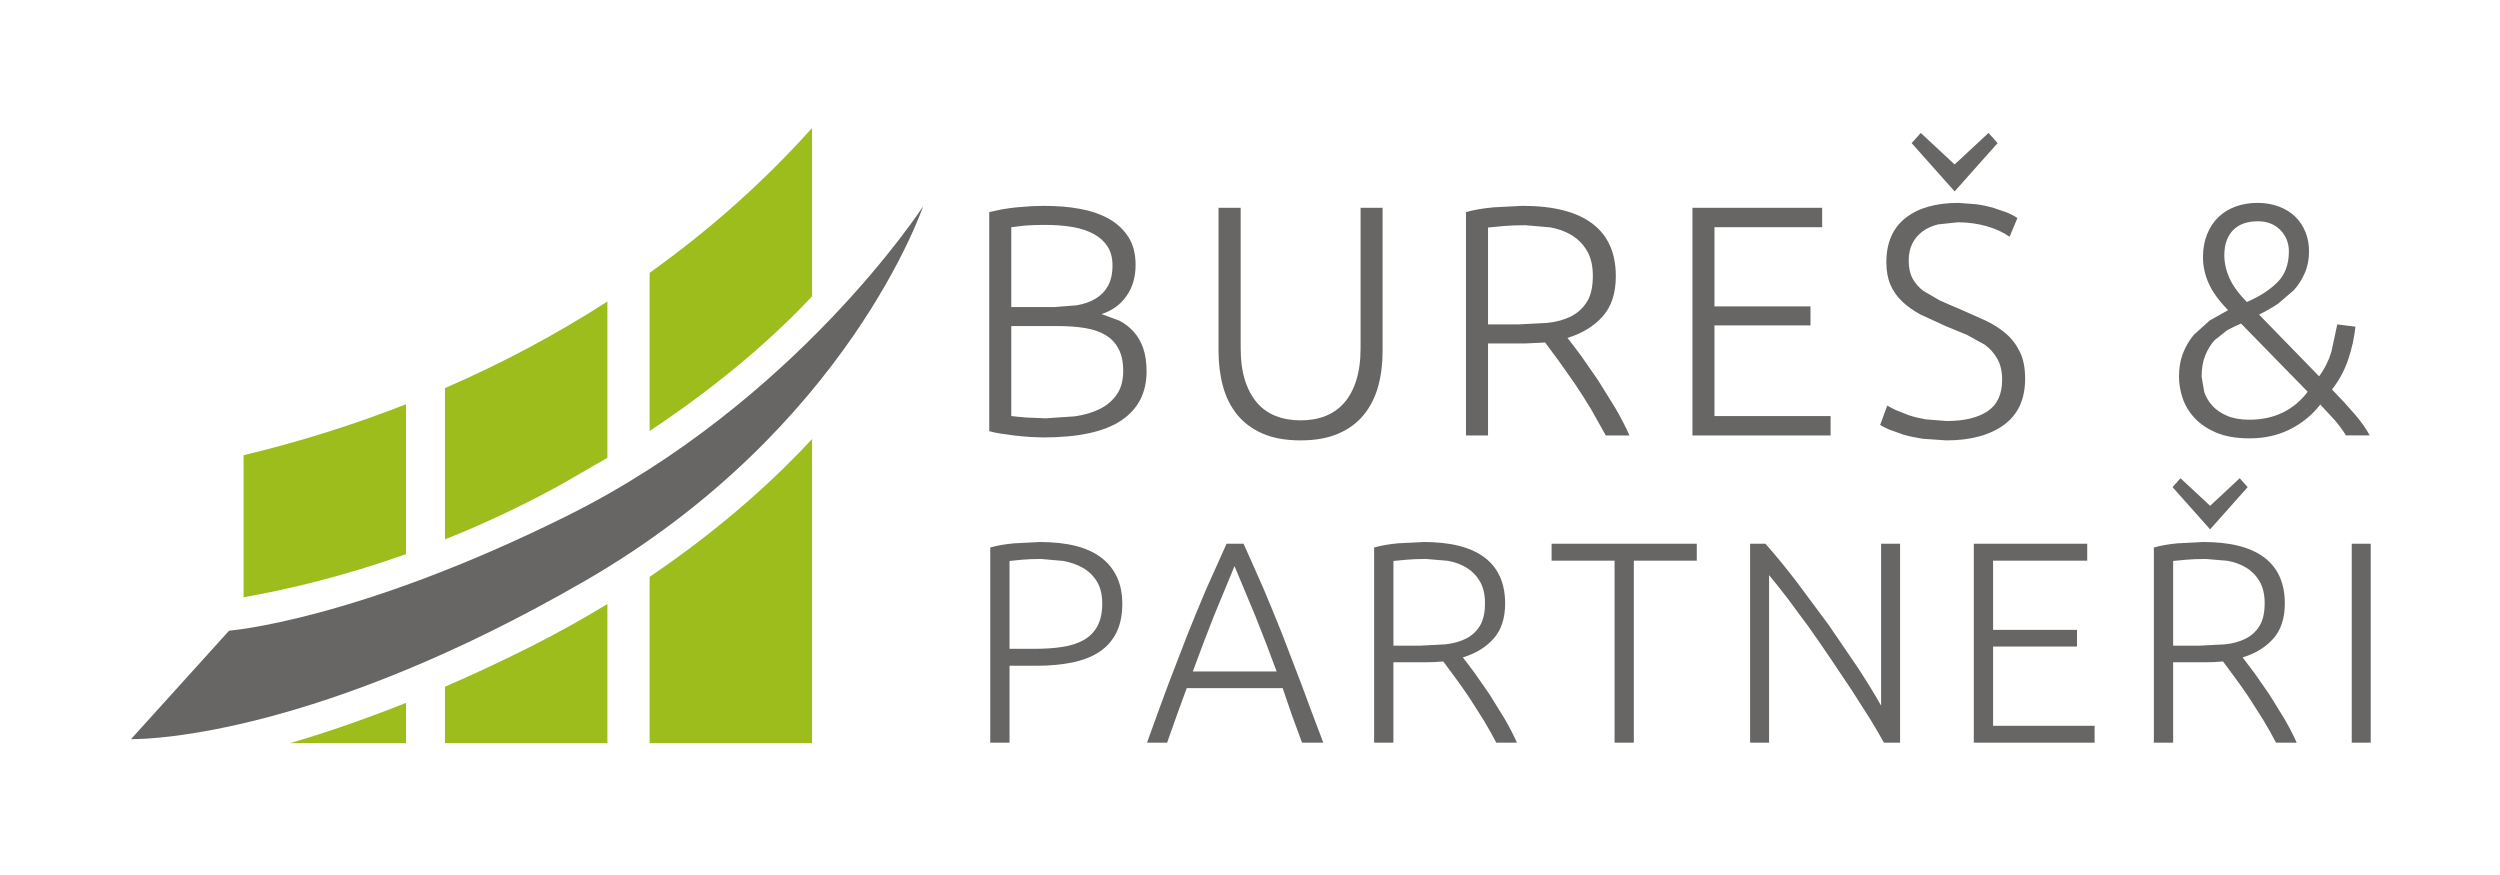 <svg xmlns="http://www.w3.org/2000/svg" xmlns:xlink="http://www.w3.org/1999/xlink" width="566" zoomAndPan="magnify" viewBox="0 0 424.5 148.5" height="198" preserveAspectRatio="xMidYMid meet" version="1.0"><defs><clipPath id="f0ecc3f3d4"><path d="M 167.973 22.574 L 402.953 22.574 L 402.953 126.516 L 167.973 126.516 Z M 167.973 22.574 " clip-rule="nonzero"/></clipPath><clipPath id="9da03446d4"><path d="M 326.145 22.574 L 324.598 24.301 L 331.895 32.5 L 339.191 24.301 L 337.648 22.574 L 331.895 27.926 Z M 383.418 37.574 C 384.957 37.574 386.223 38.07 387.191 39.047 C 388.164 40.027 388.652 41.246 388.652 42.688 C 388.652 44.879 388.008 46.621 386.723 47.914 C 385.438 49.207 383.703 50.336 381.512 51.285 C 380.098 49.832 379.113 48.473 378.543 47.188 C 377.977 45.902 377.691 44.617 377.691 43.316 C 377.691 41.531 378.18 40.133 379.148 39.109 C 380.121 38.082 381.551 37.574 383.418 37.574 Z M 177.5 38.188 C 179.191 38.188 180.73 38.309 182.129 38.547 C 183.527 38.785 184.723 39.191 185.738 39.742 C 186.754 40.297 187.523 41.012 188.078 41.879 C 188.633 42.746 188.902 43.816 188.902 45.078 C 188.902 46.484 188.645 47.645 188.129 48.555 C 187.613 49.469 186.914 50.184 186.008 50.723 C 185.102 51.262 184.051 51.629 182.84 51.836 L 178.98 52.145 L 171.715 52.145 L 171.715 38.578 L 174.055 38.301 C 174.988 38.227 176.141 38.188 177.492 38.188 Z M 258.953 38.242 L 263.223 38.605 C 264.598 38.848 265.816 39.293 266.887 39.945 C 267.953 40.594 268.812 41.477 269.473 42.59 C 270.129 43.703 270.465 45.117 270.465 46.828 C 270.465 48.691 270.137 50.156 269.473 51.23 C 268.805 52.309 267.91 53.137 266.773 53.715 C 265.637 54.289 264.293 54.664 262.754 54.828 L 257.848 55.082 L 252.668 55.082 L 252.668 38.637 L 255.285 38.383 C 256.332 38.293 257.551 38.242 258.949 38.242 Z M 179.648 55.367 C 181.336 55.367 182.867 55.477 184.242 55.703 C 185.621 55.926 186.785 56.328 187.742 56.906 C 188.699 57.48 189.43 58.266 189.945 59.254 C 190.461 60.238 190.719 61.48 190.719 62.977 C 190.719 64.621 190.352 65.957 189.617 67.004 C 188.887 68.051 187.914 68.871 186.703 69.461 C 185.492 70.055 184.086 70.473 182.488 70.695 L 177.562 71.031 L 174.199 70.891 C 173.098 70.801 172.27 70.711 171.715 70.645 L 171.715 55.367 Z M 380.527 54.938 L 391.844 66.52 C 390.707 68.043 389.309 69.215 387.633 70.039 C 385.961 70.859 384.062 71.266 381.938 71.266 C 380.438 71.266 379.164 71.039 378.141 70.598 C 377.117 70.156 376.289 69.582 375.66 68.895 C 375.031 68.207 374.566 67.422 374.277 66.547 L 373.836 63.953 C 373.836 62.578 374.039 61.391 374.441 60.383 C 374.844 59.371 375.367 58.512 376.012 57.789 L 378.188 56.059 C 378.992 55.633 379.777 55.262 380.527 54.934 Z M 258.516 34.953 L 253.582 35.207 C 251.801 35.371 250.246 35.641 248.922 36.012 L 248.922 73.941 L 252.668 73.941 L 252.668 58.324 L 258.836 58.324 L 262.363 58.16 C 263.02 59.051 263.797 60.098 264.68 61.285 L 267.41 65.156 C 268.344 66.555 269.262 67.992 270.16 69.477 L 272.664 73.941 L 276.684 73.941 C 276.027 72.453 275.219 70.891 274.262 69.254 L 271.34 64.543 L 268.449 60.387 C 267.512 59.125 266.75 58.125 266.16 57.375 C 268.621 56.629 270.602 55.426 272.109 53.75 C 273.621 52.078 274.367 49.789 274.367 46.891 C 274.367 42.949 273.039 39.977 270.375 37.965 C 267.715 35.953 263.762 34.953 258.508 34.953 Z M 287.375 35.289 L 287.375 73.941 L 310.836 73.941 L 310.836 70.652 L 291.117 70.652 L 291.117 55.254 L 307.422 55.254 L 307.422 52.023 L 291.117 52.023 L 291.117 38.578 L 309.402 38.578 L 309.402 35.289 Z M 177.5 34.953 L 175.215 35.004 L 172.68 35.199 C 171.82 35.289 170.984 35.398 170.176 35.535 L 167.973 36.012 L 167.973 73.215 C 168.523 73.363 169.184 73.508 169.953 73.633 L 172.402 73.969 C 173.262 74.059 174.109 74.141 174.938 74.195 L 177.113 74.277 C 183.102 74.277 187.523 73.32 190.387 71.398 C 193.25 69.477 194.688 66.695 194.688 63.051 C 194.688 61.523 194.492 60.211 194.109 59.109 C 193.73 58.012 193.184 57.086 192.488 56.316 C 191.793 55.543 190.984 54.934 190.066 54.445 L 187.039 53.332 C 188.805 52.773 190.207 51.762 191.254 50.297 C 192.301 48.832 192.824 47.062 192.824 44.984 C 192.824 43.09 192.414 41.5 191.586 40.223 C 190.754 38.941 189.648 37.91 188.25 37.133 C 186.852 36.355 185.23 35.797 183.375 35.461 C 181.523 35.125 179.566 34.961 177.508 34.961 Z M 383.312 34.449 C 381.992 34.449 380.766 34.652 379.629 35.062 C 378.492 35.477 377.504 36.082 376.684 36.871 C 375.859 37.664 375.219 38.652 374.754 39.801 C 374.293 40.953 374.066 42.254 374.066 43.703 C 374.066 45.191 374.387 46.664 375.031 48.105 C 375.676 49.551 376.773 51.074 378.328 52.668 L 375.227 54.41 L 372.527 56.836 C 371.758 57.75 371.145 58.789 370.68 59.961 C 370.219 61.137 369.992 62.465 369.992 63.945 C 369.992 65.137 370.195 66.348 370.598 67.57 C 371.004 68.797 371.676 69.926 372.609 70.941 C 373.543 71.961 374.777 72.805 376.309 73.453 C 377.844 74.105 379.719 74.434 381.969 74.434 C 384.504 74.434 386.797 73.926 388.836 72.902 C 390.879 71.879 392.598 70.473 393.988 68.691 L 396.484 71.398 C 397.203 72.234 397.82 73.082 398.34 73.934 L 402.383 73.934 C 401.762 72.781 400.902 71.57 399.816 70.309 C 398.734 69.043 397.457 67.652 395.977 66.137 C 397.195 64.566 398.121 62.855 398.742 60.992 C 399.363 59.133 399.766 57.293 399.953 55.469 L 396.867 55.082 L 395.871 59.738 C 395.395 61.285 394.699 62.668 393.785 63.895 L 383.59 53.422 C 384.727 52.859 385.797 52.242 386.812 51.574 L 389.48 49.289 C 390.25 48.438 390.879 47.457 391.355 46.359 C 391.836 45.258 392.074 44.027 392.074 42.652 C 392.074 41.5 391.871 40.422 391.469 39.414 C 391.066 38.406 390.496 37.547 389.766 36.82 C 389.031 36.094 388.113 35.52 387.012 35.094 C 385.914 34.668 384.68 34.449 383.32 34.449 Z M 206.906 35.289 L 206.906 59.605 C 206.906 61.719 207.152 63.699 207.648 65.547 C 208.141 67.391 208.941 68.992 210.039 70.367 C 211.137 71.742 212.582 72.82 214.359 73.605 C 216.141 74.391 218.301 74.777 220.832 74.777 C 223.367 74.777 225.52 74.391 227.305 73.605 C 229.094 72.82 230.527 71.742 231.625 70.367 C 232.727 68.992 233.523 67.387 234.027 65.547 C 234.527 63.707 234.766 61.727 234.766 59.605 L 234.766 35.289 L 231.027 35.289 L 231.027 59.102 C 231.027 61.219 230.781 63.051 230.289 64.598 C 229.797 66.145 229.109 67.414 228.227 68.418 C 227.344 69.418 226.281 70.164 225.035 70.652 C 223.785 71.137 222.387 71.375 220.848 71.375 C 219.309 71.375 217.91 71.137 216.664 70.652 C 215.414 70.164 214.344 69.426 213.469 68.418 C 212.598 67.406 211.902 66.137 211.406 64.598 C 210.914 63.059 210.668 61.227 210.668 59.102 L 210.668 35.289 Z M 332.582 34.449 C 328.727 34.449 325.711 35.309 323.551 37.016 C 321.391 38.719 320.301 41.23 320.301 44.543 C 320.301 45.992 320.531 47.254 320.988 48.332 C 321.445 49.406 322.117 50.363 323 51.203 C 323.883 52.039 324.941 52.785 326.191 53.453 L 330.43 55.395 C 331.676 55.91 332.875 56.406 334.008 56.867 L 337.035 58.543 C 337.918 59.191 338.621 59.992 339.16 60.949 C 339.699 61.906 339.961 63.078 339.961 64.5 C 339.961 66.957 339.129 68.738 337.477 69.836 C 335.824 70.934 333.516 71.488 330.543 71.488 L 327.012 71.211 C 325.945 71.023 324.996 70.793 324.148 70.516 L 321.945 69.648 C 321.316 69.352 320.824 69.09 320.457 68.871 L 319.246 72.16 C 319.613 72.387 320.129 72.648 320.785 72.938 L 323.207 73.805 C 324.164 74.082 325.25 74.312 326.461 74.5 L 330.48 74.777 C 334.594 74.777 337.852 73.902 340.258 72.152 C 342.664 70.406 343.867 67.789 343.867 64.289 C 343.867 62.504 343.578 61 342.988 59.777 C 342.395 58.551 341.613 57.512 340.617 56.652 C 339.625 55.793 338.457 55.051 337.117 54.418 L 332.852 52.516 C 331.602 51.996 330.445 51.492 329.383 51.016 L 326.602 49.402 C 325.809 48.809 325.195 48.102 324.754 47.285 C 324.316 46.469 324.098 45.461 324.098 44.273 C 324.098 43.121 324.309 42.137 324.734 41.312 C 325.16 40.492 325.734 39.816 326.469 39.281 C 327.199 38.742 328.074 38.352 329.082 38.105 L 332.418 37.746 C 334.18 37.746 335.82 37.973 337.352 38.414 C 338.883 38.852 340.168 39.453 341.23 40.199 L 342.555 37.023 C 342.074 36.688 341.477 36.371 340.758 36.074 L 338.398 35.266 C 337.531 35.027 336.602 34.824 335.617 34.684 L 332.59 34.457 Z M 370.246 81.207 L 368.895 82.715 L 375.277 89.883 L 381.652 82.715 L 380.301 81.207 L 375.277 85.887 L 370.254 81.207 Z M 242.09 94.906 L 245.82 95.223 C 247.023 95.43 248.094 95.828 249.02 96.395 C 249.949 96.961 250.711 97.734 251.285 98.711 C 251.859 99.691 252.152 100.926 252.152 102.418 C 252.152 104.051 251.859 105.328 251.285 106.27 C 250.711 107.211 249.918 107.938 248.922 108.438 C 247.93 108.938 246.754 109.266 245.41 109.41 L 241.129 109.633 L 236.605 109.633 L 236.605 95.25 L 238.891 95.035 C 239.805 94.953 240.875 94.914 242.09 94.914 Z M 374.484 94.906 L 378.215 95.223 C 379.418 95.43 380.488 95.828 381.414 96.395 C 382.34 96.961 383.098 97.734 383.672 98.711 C 384.246 99.691 384.539 100.926 384.539 102.418 C 384.539 104.051 384.246 105.328 383.672 106.27 C 383.098 107.211 382.305 107.938 381.316 108.438 C 380.332 108.938 379.148 109.266 377.805 109.41 L 373.523 109.633 L 369 109.633 L 369 95.25 L 371.285 95.035 C 372.199 94.953 373.266 94.914 374.484 94.914 Z M 176.715 94.906 L 180.566 95.25 C 181.816 95.484 182.93 95.879 183.914 96.445 C 184.902 97.016 185.68 97.785 186.27 98.766 C 186.859 99.742 187.16 100.977 187.16 102.473 C 187.16 104.027 186.883 105.312 186.336 106.32 C 185.793 107.332 185.016 108.113 184.004 108.684 C 182.996 109.25 181.777 109.641 180.348 109.855 C 178.922 110.074 177.32 110.172 175.559 110.172 L 171.418 110.172 L 171.418 95.25 L 173.605 95.035 C 174.461 94.953 175.492 94.914 176.711 94.914 Z M 209.621 96.125 L 213.18 104.656 C 214.344 107.547 215.547 110.672 216.773 114.012 L 202.543 114.012 C 203.77 110.672 204.949 107.555 206.094 104.66 Z M 176.566 92.035 L 172.211 92.254 C 170.656 92.395 169.293 92.637 168.145 92.965 L 168.145 126.113 L 171.418 126.113 L 171.418 113.047 L 175.938 113.047 C 178.219 113.047 180.266 112.863 182.074 112.488 C 183.887 112.113 185.426 111.516 186.672 110.688 C 187.922 109.855 188.887 108.773 189.559 107.422 C 190.23 106.066 190.566 104.438 190.566 102.516 C 190.566 99.168 189.41 96.59 187.098 94.766 C 184.789 92.941 181.277 92.035 176.551 92.035 Z M 208.27 92.328 L 204.898 99.848 C 203.828 102.344 202.75 104.953 201.668 107.66 L 198.348 116.277 C 197.219 119.312 196.023 122.594 194.762 126.105 L 198.176 126.105 C 198.773 124.457 199.336 122.863 199.867 121.332 L 201.504 116.848 L 217.797 116.848 C 218.285 118.297 218.793 119.789 219.332 121.324 L 221.086 126.105 L 224.699 126.105 C 223.359 122.594 222.125 119.32 221.012 116.277 L 217.707 107.652 C 216.625 104.945 215.547 102.336 214.496 99.832 L 211.16 92.328 Z M 241.703 92.035 L 237.391 92.254 C 235.836 92.395 234.477 92.637 233.324 92.965 L 233.324 126.113 L 236.598 126.113 L 236.598 112.457 L 241.988 112.457 C 243.012 112.457 244.043 112.414 245.066 112.316 L 247.086 115.043 C 247.855 116.082 248.648 117.211 249.469 118.43 L 251.875 122.207 C 252.66 123.508 253.395 124.805 254.066 126.105 L 257.578 126.105 C 257.004 124.805 256.293 123.445 255.465 122.012 L 252.914 117.891 L 250.387 114.258 C 249.574 113.152 248.902 112.277 248.395 111.629 C 250.547 110.977 252.281 109.926 253.594 108.461 C 254.91 106.992 255.57 105 255.57 102.465 C 255.57 99.02 254.402 96.418 252.078 94.66 C 249.754 92.902 246.293 92.031 241.703 92.031 Z M 263.461 92.328 L 263.461 95.207 L 274.152 95.207 L 274.152 126.113 L 277.426 126.113 L 277.426 95.207 L 288.113 95.207 L 288.113 92.328 Z M 297.168 92.328 L 297.168 126.113 L 300.387 126.113 L 300.387 97.652 C 301.301 98.758 302.348 100.074 303.527 101.598 L 307.145 106.492 C 308.379 108.234 309.613 110.027 310.859 111.867 L 314.441 117.219 L 317.559 122.109 C 318.492 123.648 319.27 124.977 319.891 126.105 L 322.633 126.105 L 322.633 92.328 L 319.41 92.328 L 319.41 119.82 C 318.41 118.035 317.133 115.941 315.578 113.543 L 310.539 106.156 L 305.035 98.742 C 303.168 96.312 301.41 94.176 299.766 92.328 Z M 335.152 92.328 L 335.152 126.113 L 355.664 126.113 L 355.664 123.238 L 338.426 123.238 L 338.426 109.781 L 352.676 109.781 L 352.676 106.957 L 338.426 106.957 L 338.426 95.207 L 354.41 95.207 L 354.41 92.328 Z M 374.098 92.035 L 369.793 92.254 C 368.238 92.395 366.875 92.637 365.727 92.965 L 365.727 126.113 L 369 126.113 L 369 112.457 L 374.387 112.457 C 375.414 112.457 376.445 112.414 377.469 112.316 L 379.488 115.043 C 380.258 116.082 381.047 117.211 381.871 118.43 L 384.277 122.207 C 385.062 123.508 385.797 124.805 386.469 126.105 L 389.98 126.105 C 389.406 124.805 388.695 123.445 387.867 122.012 L 385.316 117.891 L 382.789 114.258 C 381.969 113.152 381.305 112.277 380.793 111.629 C 382.945 110.977 384.676 109.926 385.988 108.461 C 387.305 106.992 387.961 105 387.961 102.465 C 387.961 99.02 386.797 96.418 384.473 94.66 C 382.148 92.902 378.688 92.031 374.098 92.031 Z M 399.324 92.328 L 399.324 126.113 L 402.598 126.113 L 402.598 92.328 Z M 399.324 92.328 " clip-rule="nonzero"/></clipPath><clipPath id="ae0510709b"><path d="M 41.359 21.73 L 137.891 21.73 L 137.891 126.559 L 41.359 126.559 Z M 41.359 21.73 " clip-rule="nonzero"/></clipPath><clipPath id="38a86ce892"><path d="M 137.887 21.73 C 129.816 30.746 120.562 39 110.305 46.324 L 110.305 73.188 C 123.215 64.613 132.117 56.473 137.887 50.332 Z M 103.137 51.191 C 94.527 56.742 85.297 61.668 75.555 65.898 L 75.555 91.59 C 81.855 89.074 88.473 86.016 95.25 82.285 L 103.137 77.734 Z M 68.941 68.637 C 60.113 72.105 50.895 75.004 41.359 77.293 L 41.359 101.414 C 48.758 100.113 58.25 97.887 68.941 94.094 Z M 68.941 119.344 C 61.441 122.336 54.77 124.57 49.109 126.23 L 68.941 126.23 Z M 103.137 102.559 C 99.125 105 94.805 107.422 90.168 109.762 C 85.062 112.336 80.184 114.598 75.555 116.602 L 75.555 126.23 L 103.137 126.23 Z M 137.887 74.547 C 132.418 80.469 123.328 89.141 110.305 97.945 L 110.305 126.23 L 137.887 126.23 Z M 137.887 74.547 " clip-rule="nonzero"/></clipPath><clipPath id="596129fc68"><path d="M 22.246 35.035 L 156.898 35.035 L 156.898 125.512 L 22.246 125.512 Z M 22.246 35.035 " clip-rule="nonzero"/></clipPath><clipPath id="0284b1b986"><path d="M 156.742 35.035 C 156.742 35.035 135.289 68.219 96.211 87.629 C 60.375 105.426 38.902 107.086 38.902 107.086 L 22.246 125.504 L 22.531 125.504 C 25.648 125.504 54.133 124.758 99.379 98.602 C 144.035 72.801 156.742 35.035 156.742 35.035 Z M 156.742 35.035 " clip-rule="nonzero"/></clipPath></defs><g clip-path="url(#f0ecc3f3d4)"><g clip-path="url(#9da03446d4)"><path fill="#676664" d="M 167.973 22.574 L 402.547 22.574 L 402.547 126.109 L 167.973 126.109 Z M 167.973 22.574 " fill-opacity="1" fill-rule="nonzero"/></g></g><g clip-path="url(#ae0510709b)"><g clip-path="url(#38a86ce892)"><path fill="#9dbd1d" d="M 41.359 21.73 L 137.891 21.73 L 137.891 126.184 L 41.359 126.184 Z M 41.359 21.73 " fill-opacity="1" fill-rule="nonzero"/></g></g><g clip-path="url(#596129fc68)"><g clip-path="url(#0284b1b986)"><path fill="#676664" d="M 22.246 35.035 L 156.898 35.035 L 156.898 125.512 L 22.246 125.512 Z M 22.246 35.035 " fill-opacity="1" fill-rule="nonzero"/></g></g></svg>